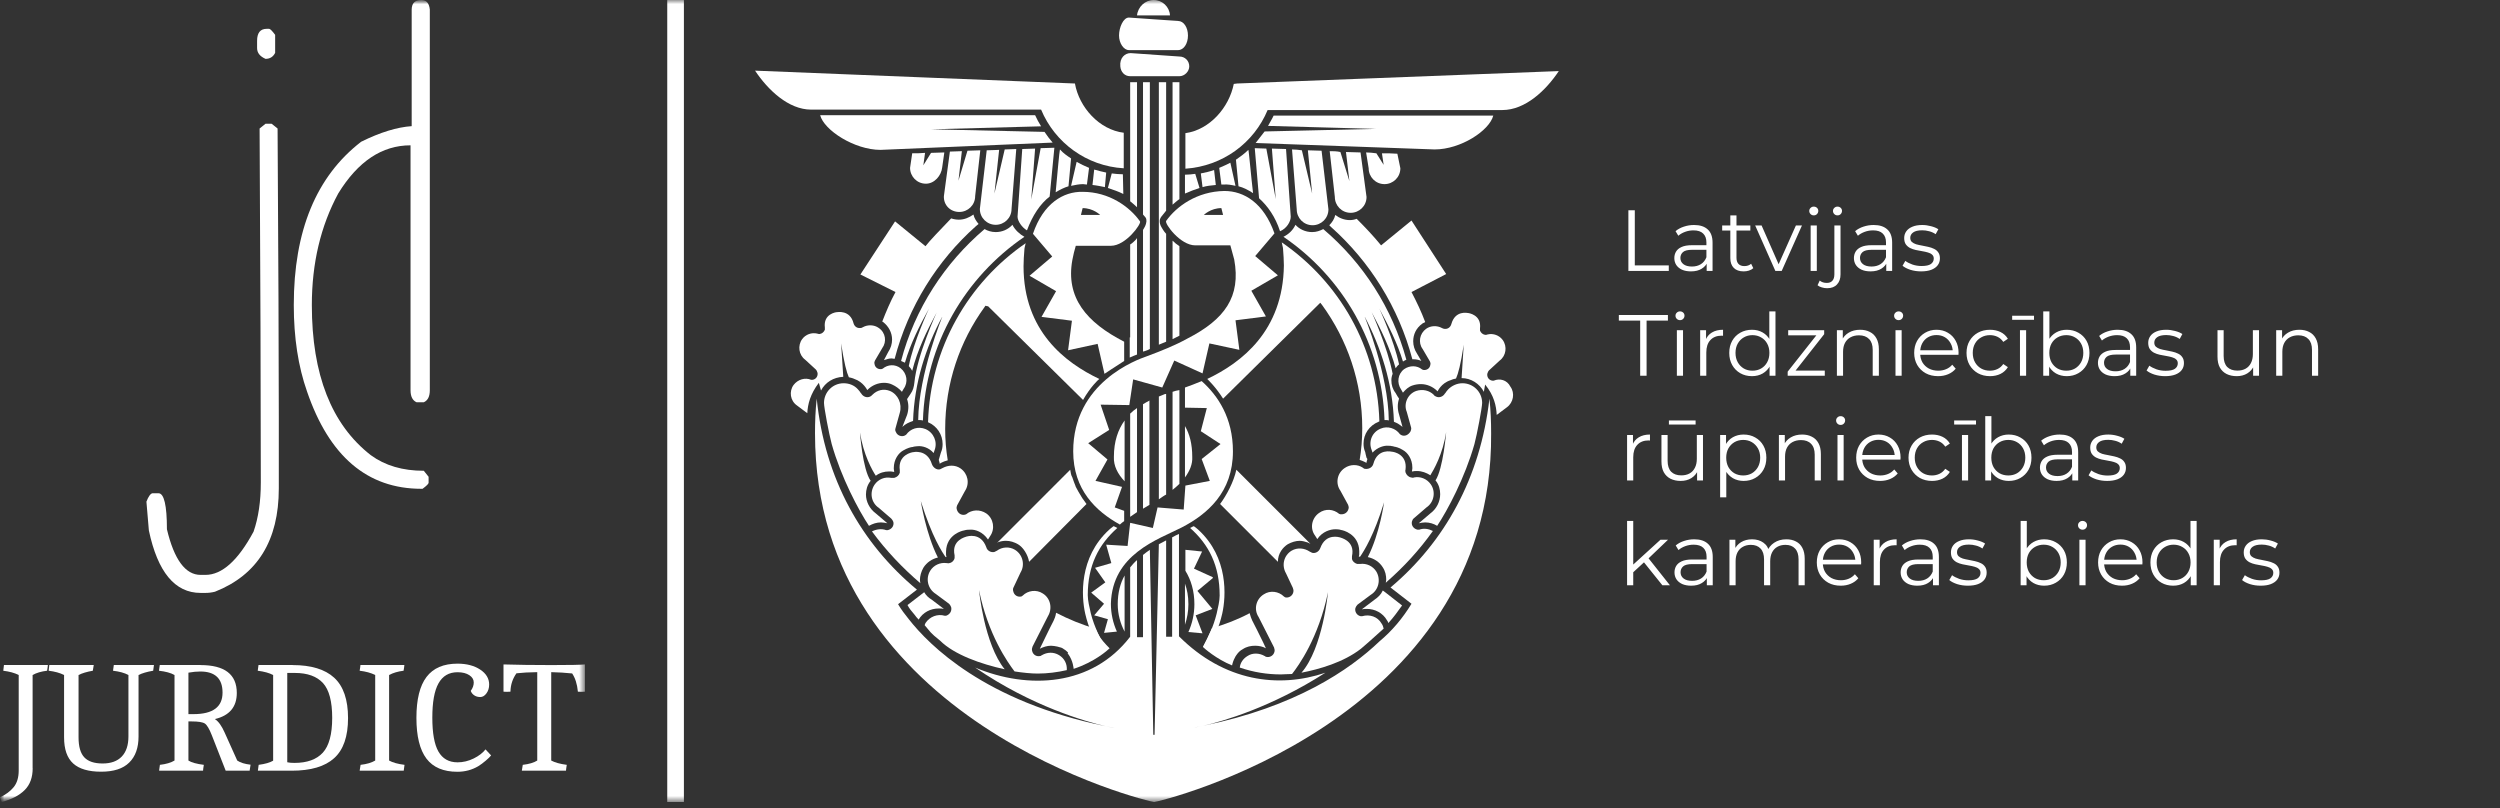 <?xml version="1.0" encoding="UTF-8"?>
<svg xmlns="http://www.w3.org/2000/svg" width="300" height="97" viewBox="0 0 300 97" fill="none">
  <rect x="0" y="0" width="300" height="97" fill="#333333" stroke="none"/>
  <g clip-path="url(#clip0_13_2)">
    <mask id="mask0_13_2" style="mask-type:luminance" maskUnits="userSpaceOnUse" x="0" y="0" width="300" height="97">
      <path d="M300 0H0V96.243H300V0Z" fill="white"></path>
    </mask>
    <g mask="url(#mask0_13_2)">
      <mask id="mask1_13_2" style="mask-type:luminance" maskUnits="userSpaceOnUse" x="0" y="0" width="71" height="97">
        <path d="M70.181 0H0V96.243H70.181V0Z" fill="white"></path>
      </mask>
      <g mask="url(#mask1_13_2)">
        <path d="M31.866 14.846H32.588L33.31 15.421C33.405 31.126 33.457 42.659 33.457 50.005V58.612C33.457 64.86 30.902 68.987 25.802 71.004C25.441 71.099 25.054 71.15 24.65 71.15H24.073C20.994 71.15 18.922 68.653 17.864 63.658L17.571 60.2C17.812 59.573 18.053 59.239 18.294 59.188H19.016C19.687 59.188 20.031 60.629 20.031 63.512C20.9 67.16 22.25 68.987 24.073 68.987H24.65C26.645 68.987 28.572 67.254 30.429 63.795C31.006 62.139 31.298 60.166 31.298 57.892C31.298 47.345 31.246 33.194 31.152 15.421L31.866 14.846ZM32.003 3.458H32.296C32.416 3.458 32.657 3.699 33.018 4.179V6.342C32.777 6.822 32.39 7.063 31.866 7.063C31.195 6.771 30.851 6.342 30.851 5.767V4.9C30.851 3.939 31.238 3.458 32.003 3.458Z" fill="white"></path>
        <path d="M50.563 0C51.165 0 51.501 0.386 51.578 1.15V46.83C51.578 47.576 51.337 48.057 50.855 48.271H49.987C49.505 48.057 49.264 47.576 49.264 46.83V17.438C45.85 17.438 42.96 19.36 40.595 23.205C38.479 27.118 37.421 31.589 37.421 36.609C37.421 44.942 39.778 50.949 44.5 54.622C46.211 55.875 48.327 56.493 50.855 56.493L51.432 57.214V57.934C51.432 58.055 51.191 58.295 50.709 58.655H50.563C44.087 58.655 39.511 54.768 36.845 46.984C35.787 43.981 35.254 40.522 35.254 36.609C35.254 27.701 37.946 21.171 43.339 17.009C45.626 15.876 47.647 15.258 49.402 15.138V1.15C49.411 0.386 49.789 0 50.563 0Z" fill="white"></path>
        <path d="M3.922 92.175C3.922 93.291 3.604 94.166 2.959 94.809C2.314 95.453 1.402 95.925 0.206 96.243L0 95.677C0.688 95.359 1.23 94.956 1.634 94.466C2.038 93.977 2.245 93.308 2.245 92.458V81.002C1.746 80.744 1.127 80.581 0.378 80.487L0.473 79.8H5.745C5.737 79.955 5.702 80.178 5.651 80.487C4.937 80.573 4.361 80.744 3.913 81.002V92.175H3.922Z" fill="white"></path>
        <path d="M16.625 88.373C16.625 89.73 16.255 90.776 15.507 91.506C14.767 92.244 13.641 92.604 12.136 92.604C10.63 92.604 9.512 92.278 8.781 91.618C8.05 90.956 7.689 89.909 7.689 88.485V81.002C7.19 80.744 6.579 80.581 5.84 80.487L5.917 79.8H11.25L11.138 80.487C10.415 80.615 9.839 80.787 9.426 81.002V88.485C9.426 89.601 9.659 90.399 10.123 90.888C10.587 91.377 11.318 91.618 12.316 91.618C13.314 91.618 14.079 91.343 14.613 90.785C15.146 90.227 15.412 89.42 15.412 88.373V81.002C14.939 80.744 14.329 80.581 13.563 80.487C13.572 80.332 13.606 80.109 13.658 79.8H18.474L18.38 80.487C17.631 80.615 17.047 80.787 16.625 81.002V88.373Z" fill="white"></path>
        <path d="M24.056 79.809C26.963 79.809 28.416 80.925 28.416 83.156C28.416 84.829 27.539 85.876 25.785 86.288C26.215 86.563 26.61 87.112 26.963 87.919L28.468 91.265C28.846 91.523 29.38 91.686 30.068 91.763L29.956 92.484H27.083L25.424 88.245C25.122 87.472 24.839 87 24.589 86.829C24.331 86.657 23.798 86.571 22.989 86.571H22.611V91.265C22.964 91.497 23.583 91.669 24.46 91.781C24.409 92.081 24.374 92.321 24.366 92.484H19.093L19.188 91.781C19.928 91.695 20.512 91.523 20.942 91.265V81.002C20.495 80.744 19.876 80.581 19.076 80.487L19.171 79.8H24.056V79.809ZM24.039 80.581C23.609 80.581 23.127 80.624 22.611 80.719V85.696H23.204C25.544 85.696 26.705 84.838 26.705 83.113C26.705 81.431 25.811 80.581 24.039 80.581Z" fill="white"></path>
        <path d="M35.116 79.809C37.335 79.809 39.004 80.315 40.105 81.328C41.206 82.34 41.765 83.954 41.765 86.168C41.765 88.382 41.206 89.987 40.096 90.982C38.986 91.986 37.284 92.484 35.004 92.484H30.945L31.04 91.781C31.814 91.677 32.39 91.514 32.777 91.283V81.002C32.33 80.761 31.719 80.59 30.928 80.487L31.022 79.8H35.116V79.809ZM35.383 80.753H34.471V91.471C34.686 91.523 34.97 91.549 35.331 91.549C36.854 91.549 37.989 91.137 38.737 90.322C39.485 89.506 39.864 88.107 39.864 86.142C39.864 84.169 39.494 82.778 38.763 81.972C38.023 81.165 36.897 80.753 35.383 80.753Z" fill="white"></path>
        <path d="M43.158 92.484L43.27 91.781C44.01 91.695 44.594 91.523 45.024 91.265V81.002C44.526 80.744 43.906 80.581 43.158 80.487C43.21 80.187 43.244 79.955 43.253 79.8H48.525C48.517 79.955 48.482 80.178 48.43 80.487C47.742 80.573 47.166 80.744 46.693 81.002V91.265C47.114 91.506 47.725 91.677 48.542 91.781L48.447 92.484H43.158Z" fill="white"></path>
        <path d="M54.889 92.613C53.212 92.613 51.974 92.089 51.174 91.034C50.374 89.978 49.97 88.348 49.97 86.142C49.97 83.928 50.374 82.298 51.182 81.234C51.991 80.169 53.229 79.638 54.906 79.638C55.999 79.638 56.902 79.878 57.624 80.35C58.338 80.822 58.699 81.422 58.699 82.143C58.699 82.564 58.587 82.915 58.372 83.207C58.157 83.499 57.908 83.645 57.633 83.645C57.357 83.645 57.108 83.576 56.91 83.439C56.704 83.302 56.566 83.122 56.489 82.907C56.73 82.581 56.85 82.238 56.85 81.894C56.85 81.542 56.669 81.251 56.317 81.019C55.964 80.787 55.491 80.667 54.906 80.667C53.874 80.667 53.118 81.114 52.619 82.006C52.12 82.898 51.879 84.271 51.879 86.117C51.879 87.97 52.12 89.326 52.61 90.184C53.1 91.042 53.866 91.48 54.906 91.48C55.569 91.48 56.214 91.326 56.842 91.017C57.469 90.707 57.942 90.339 58.261 89.927L58.932 90.648C58.82 90.802 58.605 91.008 58.295 91.274C57.985 91.54 57.684 91.763 57.392 91.944C56.635 92.39 55.801 92.613 54.889 92.613Z" fill="white"></path>
        <path d="M61.254 83.001L60.798 83.019C60.635 83.019 60.505 83.01 60.419 83.001V79.732C62.096 79.783 64.014 79.809 66.182 79.809C68.349 79.809 69.682 79.783 70.19 79.732V83.001C70.103 83.01 69.966 83.019 69.777 83.019C69.596 83.019 69.45 83.01 69.347 83.001C69.261 82.092 69.028 81.362 68.659 80.813C67.833 80.727 66.999 80.676 66.147 80.658V91.266C66.595 91.506 67.214 91.677 68.013 91.781C67.962 92.081 67.928 92.321 67.919 92.484H62.621L62.733 91.781C63.481 91.695 64.057 91.523 64.47 91.266V80.658C63.49 80.667 62.664 80.719 61.976 80.796C61.52 81.431 61.271 82.16 61.254 83.001Z" fill="white"></path>
      </g>
      <path d="M144.406 87.148C144.047 87.199 143.738 87.302 143.379 87.353C143.379 87.353 143.738 87.302 144.406 87.148Z" fill="white"></path>
      <path d="M132.69 87.148C133.358 87.302 133.718 87.353 133.718 87.353C133.358 87.251 132.999 87.199 132.69 87.148Z" fill="white"></path>
      <path d="M130.43 22.147L130.687 20.143C130.173 19.937 129.659 19.68 129.197 19.423L128.529 22.301C128.991 22.198 129.505 22.095 129.967 22.095C130.122 22.095 130.276 22.147 130.43 22.147Z" fill="white"></path>
      <path d="M123.955 28.056L126.267 30.779L123.544 33.092L126.73 34.941L124.983 38.024L128.631 38.487L128.169 42.032L131.714 41.262L132.537 44.859C132.537 44.859 133.924 43.934 134.9 43.317V41.005C130.379 38.692 127.861 35.712 128.683 31.19C128.785 30.625 128.94 30.009 129.094 29.495H133.307C135.106 29.495 137.007 26.823 136.801 26.566C135.568 24.819 133.102 23.02 129.916 23.02C127.604 22.969 125.188 24.408 123.955 28.056ZM129.916 24.973C131.2 24.973 132.022 25.795 132.022 25.795H129.71L129.916 24.973Z" fill="white"></path>
      <path d="M131.303 20.348L131.098 22.198C131.611 22.249 132.074 22.352 132.588 22.455L132.742 20.708C132.279 20.605 131.817 20.502 131.303 20.348Z" fill="white"></path>
      <path d="M124.213 13.822H98.418C98.88 15.621 102.528 17.985 105.663 17.985L126.319 17.111C125.959 16.7 125.651 16.289 125.343 15.826L111.726 15.518L124.932 15.158C124.675 14.747 124.418 14.285 124.213 13.822Z" fill="white"></path>
      <path d="M106.073 43.214C106.382 43.111 106.69 43.009 106.998 43.009C107.101 43.009 107.204 43.06 107.358 43.06C109.002 36.791 112.445 31.293 117.121 27.131C117.224 27.028 117.327 26.977 117.429 26.874C117.172 26.566 116.915 26.206 116.813 25.744C116.299 26.103 115.733 26.36 115.066 26.36C114.757 26.36 114.449 26.309 114.141 26.206C112.907 27.491 111.52 28.929 111.057 29.546L107.409 26.566L103.247 32.937L107.461 35.044C106.844 36.175 106.33 37.408 105.868 38.59L105.97 38.641C106.639 39.155 107.05 39.926 107.05 40.748C107.05 41.262 106.896 41.776 106.587 42.238L106.073 43.214Z" fill="white"></path>
      <path d="M126.679 23.072C127.192 22.763 127.706 22.506 128.22 22.352L128.529 19.012C128.066 18.704 127.603 18.396 127.192 17.933C127.141 17.985 126.833 21.427 126.679 23.072Z" fill="white"></path>
      <path d="M134.746 20.913C134.283 20.913 133.821 20.862 133.41 20.811L132.948 22.558C133.564 22.763 134.181 22.969 134.798 23.277L134.746 20.913Z" fill="white"></path>
      <path d="M123.749 23.945L124.212 17.83C123.749 17.83 123.236 17.882 122.67 17.882L122.105 26C122.105 26.514 122.619 27.285 123.236 27.645C123.904 25.846 124.828 24.459 125.959 23.585L126.524 17.728C126.062 17.728 125.496 17.779 124.88 17.779L123.749 23.945Z" fill="white"></path>
      <path d="M109.465 18.396L109.208 20.143C109.208 21.17 110.03 22.044 111.109 22.044C112.137 22.044 112.959 21.068 113.062 20.091L113.319 18.293C112.805 18.293 112.24 18.344 111.726 18.344L110.801 19.834L111.007 18.344C110.493 18.396 109.928 18.396 109.465 18.396Z" fill="white"></path>
      <path d="M136.442 9.866H135.62V15.929V24.151C135.928 24.407 136.185 24.613 136.442 24.87V9.866Z" fill="white"></path>
      <path d="M115.117 25.435C116.145 25.435 117.019 24.613 117.019 23.534L117.635 18.036C117.121 18.036 116.607 18.087 116.094 18.087L115.015 21.684L115.425 18.139C114.963 18.139 114.501 18.19 113.987 18.19L113.267 23.534C113.216 24.613 114.038 25.435 115.117 25.435Z" fill="white"></path>
      <path d="M108.283 51.23C108.643 50.87 109.106 50.665 109.568 50.511C109.722 45.938 111.058 41.724 113.114 37.922C113.114 37.922 110.236 44.859 110.185 50.408H110.287C110.441 50.408 110.596 50.408 110.75 50.459C111.058 41.262 115.837 33.246 122.928 28.416C122.363 28.107 121.798 27.593 121.489 26.977C120.975 27.542 120.256 27.85 119.485 27.85C118.971 27.85 118.509 27.696 118.149 27.491C113.37 31.55 109.774 37.048 108.129 43.317C108.283 43.368 108.438 43.471 108.592 43.523C109.26 41.21 110.339 39.103 111.469 37.048C111.469 37.048 109.619 41.005 109.054 43.934C109.208 44.088 109.362 44.293 109.465 44.499C110.082 42.032 111.212 39.72 112.394 37.511C112.394 37.511 110.03 42.649 109.722 45.938C109.671 46.4 109.568 46.862 109.26 47.273L108.849 47.89C108.951 48.199 109.003 48.507 109.003 48.815C109.003 49.123 108.951 49.483 108.849 49.791L108.283 51.23Z" fill="white"></path>
      <path d="M135.568 40.491V42.906C135.877 42.752 136.185 42.649 136.442 42.546V28.57L136.288 28.775C136.082 28.981 135.877 29.186 135.62 29.34V40.491H135.568Z" fill="white"></path>
      <path d="M128.426 56.368L119.639 65.155L119.793 65.052C120.102 64.95 120.41 64.898 120.718 64.898C121.232 64.898 121.695 65.052 122.157 65.309C122.774 65.669 123.339 66.543 123.493 67.416L130.378 60.48C130.276 60.376 129.967 59.863 129.865 59.76C129.762 59.606 129.659 59.4 129.556 59.246L129.402 58.989C129.299 58.783 129.197 58.63 129.094 58.424L129.042 58.27C128.94 58.013 128.837 57.756 128.734 57.447L128.683 57.294C128.529 57.036 128.477 56.728 128.426 56.368Z" fill="white"></path>
      <path d="M131.92 45.475C127.809 43.523 122.825 39.72 122.825 31.961C122.825 31.293 122.876 30.625 122.927 29.957C122.927 29.752 123.03 29.443 123.082 29.186C116.196 33.914 111.623 41.775 111.366 50.665C112.445 51.127 113.113 52.155 113.113 53.286C113.113 53.645 113.062 53.954 112.908 54.313L112.651 55.187L112.753 55.546V55.649C112.753 55.649 113.113 55.392 113.73 55.238C113.524 54.005 113.422 52.772 113.422 51.487C113.422 45.989 115.169 40.953 118.149 36.843L118.251 36.688L118.457 36.74H118.56L129.967 47.993C130.841 46.452 131.766 45.578 131.92 45.475Z" fill="white"></path>
      <path d="M168.146 52.206L167.992 52.104C167.478 51.384 166.502 51.076 165.68 51.436C164.652 51.847 164.189 52.977 164.6 54.005L164.703 54.313C165.32 53.645 166.142 53.44 166.605 53.491C166.759 53.491 166.913 53.491 167.067 53.543C167.17 53.543 167.17 53.543 167.273 53.594C167.375 53.594 167.889 53.697 168.352 54.005C168.917 54.313 169.482 55.084 169.482 56.112V56.215L169.431 56.574H169.482C169.687 56.523 169.842 56.523 170.047 56.523C170.613 56.523 171.178 56.728 171.64 57.036C172.051 56.369 173.131 54.519 173.542 51.847C173.542 51.847 173.182 56.266 172.257 57.653L172.308 57.705C172.668 58.167 172.822 58.732 172.822 59.297C172.822 60.171 172.411 61.044 171.64 61.61L170.253 62.791C170.51 62.74 170.767 62.689 171.024 62.689C171.537 62.689 172.051 62.843 172.462 63.1C173.695 61.25 175.802 57.294 176.933 53.286C177.241 52.155 177.858 48.867 177.858 48.352C177.858 47.017 176.779 45.989 175.494 45.989C174.826 45.989 174.21 46.297 173.799 46.709C173.644 46.862 173.542 47.017 173.439 47.171L173.387 47.222C173.182 47.582 172.719 47.788 172.308 47.582C172.205 47.531 172.103 47.479 172.051 47.376C171.537 46.862 170.715 46.657 169.945 46.914C168.917 47.273 168.403 48.455 168.814 49.431L169.328 51.281C169.379 51.436 169.328 51.59 169.276 51.744C169.02 52.206 168.557 52.412 168.146 52.206Z" fill="white"></path>
      <path d="M149.802 17.985C149.339 18.447 148.825 18.807 148.312 19.166L148.62 22.352C149.237 22.506 149.802 22.815 150.367 23.174C150.161 21.479 149.853 17.985 149.802 17.985Z" fill="white"></path>
      <path d="M150.675 17.162L172.154 17.933C175.288 17.933 178.731 15.672 179.193 13.874H152.833C152.628 14.336 152.371 14.696 152.165 15.107L165.114 15.467L151.754 15.775C151.395 16.238 151.035 16.7 150.675 17.162Z" fill="white"></path>
      <path d="M169.379 26.463L165.731 29.443C164.806 28.313 163.83 27.285 162.802 26.257C162.545 26.36 162.237 26.412 161.98 26.412C161.312 26.412 160.695 26.155 160.233 25.795C160.13 26.257 159.873 26.668 159.513 27.028L159.719 27.234C164.395 31.396 167.838 36.894 169.482 43.111H169.585C169.893 43.111 170.252 43.163 170.561 43.317L170.047 42.443C169.739 41.981 169.585 41.467 169.585 40.953C169.585 40.131 169.944 39.36 170.664 38.846C170.767 38.744 170.921 38.744 171.023 38.641C170.561 37.408 169.996 36.226 169.379 35.044L173.541 32.886L169.379 26.463Z" fill="white"></path>
      <path d="M148.26 22.301L147.643 19.526C147.232 19.732 146.821 19.937 146.307 20.143L146.564 22.147H146.821C147.283 22.095 147.798 22.198 148.26 22.301Z" fill="white"></path>
      <path d="M139.935 26.514C139.73 26.823 141.631 29.443 143.43 29.443C144.149 29.443 146.975 29.443 147.643 29.443C147.797 30.008 147.952 30.574 148.106 31.139C148.928 35.609 146.975 38.333 142.453 40.645C141.066 41.416 139.422 42.084 137.623 42.752C136.442 43.163 128.785 45.886 128.785 54.159C128.785 58.783 131.509 61.353 134.386 62.946C134.54 62.791 134.746 62.638 134.9 62.535V61.301L133.769 60.891L134.643 58.424L131.457 57.705L132.896 55.135L130.584 53.183L133.101 51.59L132.074 48.558L135.517 48.61L135.979 45.526L139.473 46.503L140.912 43.266L144.303 44.807L145.126 41.21L148.722 41.981L148.26 38.435L151.908 37.973L150.161 34.89L153.347 33.04L150.624 30.728L152.936 28.005C151.651 24.356 149.287 22.917 146.924 22.917C143.635 22.969 141.169 24.767 139.935 26.514ZM146.564 24.973L146.77 25.795H144.458C144.458 25.795 145.28 24.973 146.564 24.973Z" fill="white"></path>
      <path d="M168.403 43.368L168.454 43.317C168.556 43.266 168.659 43.214 168.762 43.163C167.066 36.945 163.572 31.55 158.793 27.491C158.382 27.696 157.971 27.85 157.458 27.85C156.635 27.85 155.916 27.491 155.454 26.977C155.145 27.645 154.632 28.107 154.015 28.416C161.106 33.246 165.833 41.262 166.142 50.408H166.296C166.398 50.408 166.553 50.408 166.655 50.459C166.604 44.859 163.727 37.922 163.727 37.922C165.73 41.724 167.118 45.989 167.272 50.614C167.683 50.768 167.992 50.973 168.3 51.23L167.889 49.74C167.786 49.431 167.734 49.072 167.734 48.764C167.734 48.455 167.786 48.147 167.889 47.839L167.683 47.531L167.477 47.171C167.118 46.709 166.964 46.194 166.964 45.629C166.964 45.372 167.015 45.115 167.118 44.859C166.501 41.621 164.6 37.459 164.6 37.459C165.73 39.566 166.81 41.775 167.477 44.191C167.58 44.036 167.734 43.831 167.889 43.728C167.272 40.799 165.525 37.048 165.525 37.048C166.604 39.052 167.683 41.159 168.351 43.368H168.403Z" fill="white"></path>
      <path d="M145.691 20.4C145.126 20.605 144.612 20.708 144.098 20.811L144.304 22.455C144.818 22.301 145.332 22.249 145.897 22.198L145.691 20.4Z" fill="white"></path>
      <path d="M124.521 80.828C125.703 80.828 126.885 80.673 128.015 80.416C128.066 79.697 127.758 79.029 127.09 78.618C126.422 78.207 125.651 78.258 125.035 78.618C124.983 78.618 124.932 78.721 124.829 78.721C124.367 78.823 123.956 78.567 123.853 78.104C123.801 77.899 123.853 77.744 123.904 77.59L125.754 73.942C126.319 73.017 126.062 71.784 125.138 71.219C124.367 70.705 123.339 70.859 122.722 71.475L122.568 71.578C122.106 71.681 121.695 71.424 121.592 70.962C121.541 70.807 121.541 70.602 121.643 70.448L122.465 68.701C123.031 67.776 122.722 66.543 121.798 65.978C121.13 65.567 120.256 65.618 119.639 66.08C119.536 66.131 119.434 66.183 119.331 66.235C118.92 66.337 118.457 66.08 118.355 65.669C117.686 63.819 116.043 64.385 115.991 64.385C115.888 64.436 114.141 64.796 114.552 66.645C114.552 66.748 114.552 66.851 114.552 66.954C114.501 67.262 114.244 67.519 113.936 67.57C113.833 67.622 113.679 67.57 113.576 67.57C112.805 67.468 112.035 67.827 111.623 68.495C111.058 69.42 111.315 70.653 112.291 71.27L113.884 72.452C113.987 72.555 114.09 72.709 114.141 72.863C114.244 73.325 113.987 73.736 113.525 73.891H113.37C112.497 73.633 111.572 73.993 111.058 74.764L110.956 75.021C111.675 75.843 111.572 75.894 112.805 76.871C114.501 78.567 117.738 79.697 120.564 80.314C118.098 77.282 117.481 70.807 117.481 70.807C118.56 76.151 120.924 79.491 121.746 80.57C122.722 80.725 123.75 80.828 124.521 80.828Z" fill="white"></path>
      <path d="M134.952 75.792V69.061C134.438 69.985 134.129 71.116 134.129 72.503C134.129 73.685 134.438 74.815 134.952 75.792Z" fill="white"></path>
      <path d="M106.793 46.914C106.022 46.605 105.251 46.811 104.686 47.376C104.583 47.479 104.532 47.531 104.429 47.582C104.018 47.788 103.556 47.582 103.35 47.222L103.299 47.171C103.196 47.017 103.093 46.862 102.939 46.709C102.528 46.246 101.912 45.989 101.243 45.989C99.908 45.989 98.88 47.068 98.88 48.352C98.88 48.918 99.496 52.155 99.805 53.286C100.935 57.294 103.042 61.25 104.275 63.1C104.738 62.843 105.2 62.689 105.714 62.689C105.971 62.689 106.228 62.74 106.485 62.791L105.098 61.61C104.327 61.044 103.916 60.171 103.916 59.349C103.916 58.783 104.07 58.218 104.429 57.756L104.481 57.705C103.504 56.317 103.196 51.898 103.196 51.898C103.607 54.57 104.686 56.472 105.098 57.088C105.56 56.728 106.125 56.574 106.69 56.574C106.845 56.574 107.05 56.574 107.256 56.626H107.307L107.256 56.266V56.163C107.256 55.135 107.821 54.365 108.386 54.056C108.9 53.748 109.362 53.645 109.465 53.645C109.516 53.645 109.516 53.645 109.671 53.594C109.774 53.594 109.927 53.543 110.133 53.543C110.647 53.491 111.469 53.697 112.034 54.365L112.137 54.056C112.548 53.029 112.034 51.898 111.058 51.487C110.185 51.127 109.259 51.436 108.746 52.155L108.591 52.258C108.18 52.463 107.667 52.258 107.512 51.847C107.41 51.693 107.41 51.538 107.461 51.384L107.975 49.534C108.283 48.455 107.769 47.325 106.793 46.914Z" fill="white"></path>
      <path d="M143.687 70.91L145.537 69.369V69.266L143.276 68.238L144.252 66.183L142.248 65.978V68.495C142.916 69.574 143.327 70.91 143.327 72.503C143.327 73.685 143.07 74.815 142.608 75.843C143.173 75.894 143.738 75.946 144.303 75.998L143.481 73.839L145.485 73.068L143.687 70.91Z" fill="white"></path>
      <path d="M163.316 77.847C163.932 77.333 164.497 76.82 165.011 76.357C165.371 76.049 165.679 75.74 166.039 75.432C165.988 75.227 165.936 75.021 165.782 74.815C165.319 73.993 164.343 73.685 163.47 73.942H163.264C162.802 73.839 162.545 73.377 162.648 72.966C162.699 72.812 162.802 72.657 162.905 72.555L164.497 71.373C165.422 70.807 165.731 69.574 165.166 68.598C164.755 67.93 163.984 67.57 163.213 67.673C163.11 67.673 162.956 67.673 162.853 67.673C162.545 67.57 162.288 67.365 162.237 67.056C162.237 66.954 162.237 66.851 162.237 66.748C162.648 64.898 160.901 64.539 160.798 64.487C160.747 64.487 159.102 63.922 158.434 65.772C158.28 66.183 157.869 66.44 157.458 66.337C157.355 66.286 157.252 66.234 157.15 66.183C156.533 65.772 155.711 65.669 154.992 66.08C154.066 66.645 153.758 67.827 154.323 68.804L155.145 70.551C155.197 70.705 155.248 70.859 155.197 71.064C155.094 71.527 154.632 71.784 154.221 71.681L154.066 71.578C153.45 70.962 152.422 70.807 151.651 71.322C150.727 71.886 150.418 73.12 151.035 74.045L152.885 77.693C152.936 77.847 152.987 78.053 152.936 78.207C152.833 78.669 152.371 78.926 151.96 78.824C151.857 78.824 151.806 78.721 151.754 78.721C151.138 78.361 150.316 78.309 149.699 78.721C149.185 79.029 148.825 79.543 148.774 80.108C150.418 80.673 152.063 80.93 153.707 80.93C154.066 80.93 154.529 80.879 155.043 80.879C155.814 79.903 158.229 76.562 159.359 71.064C159.359 71.064 158.742 77.796 156.173 80.725C158.28 80.314 161.209 79.491 163.316 77.847Z" fill="white"></path>
      <path d="M119.485 26.977C120.512 26.977 121.386 26.155 121.386 25.076L121.951 17.882C121.489 17.882 121.027 17.933 120.564 17.933L119.331 23.226L119.896 17.985C119.433 17.985 118.971 18.036 118.406 18.036L117.583 25.076C117.583 26.155 118.457 26.977 119.485 26.977Z" fill="white"></path>
      <path d="M141.786 63.305C144.869 61.712 147.952 59.092 147.952 54.159C147.952 50.151 146.154 47.479 144.201 45.732C143.481 46.041 142.762 46.297 142.197 46.503V48.918L144.818 48.969L144.098 51.744L146.462 53.286L144.201 55.084L145.177 57.705L142.248 58.27L142.043 61.147L138.908 60.891L138.343 63.357L135.62 62.74L135.311 65.515L132.742 65.361L133.359 67.57L131.406 68.136L132.639 69.883L130.944 71.116L132.485 72.452L131.303 73.839L132.948 74.302L132.485 75.946C132.999 75.894 133.513 75.843 134.027 75.792C133.565 74.764 133.307 73.633 133.307 72.452C133.462 66.491 138.96 64.744 141.786 63.305Z" fill="white"></path>
      <path d="M144.869 45.475C144.971 45.578 145.897 46.452 146.77 47.839L158.434 36.329L158.64 36.586C161.671 40.748 163.47 45.835 163.47 51.384C163.47 52.669 163.367 53.954 163.161 55.187C163.624 55.341 163.984 55.546 163.984 55.546V55.444L164.086 55.084L163.984 54.93L163.881 54.519L163.829 54.262C163.675 53.902 163.624 53.594 163.624 53.234C163.624 52.104 164.292 51.076 165.423 50.613L165.525 50.562C165.268 41.621 160.695 33.811 153.81 29.084C153.861 29.392 153.964 29.7 153.964 29.854C154.015 30.574 154.066 31.242 154.066 31.858C153.964 39.72 148.979 43.523 144.869 45.475Z" fill="white"></path>
      <path d="M139.936 25.281V9.866H139.062V41.364C139.37 41.262 139.627 41.107 139.936 41.005V28.056C139.782 27.902 139.679 27.747 139.576 27.593C139.37 27.234 139.165 27.028 139.165 26.514C139.165 26.36 139.216 26.206 139.319 26.052C139.525 25.795 139.73 25.538 139.936 25.281Z" fill="white"></path>
      <path d="M141.529 40.285V29.546C141.221 29.34 140.964 29.135 140.707 28.878V40.696C140.964 40.542 141.272 40.44 141.529 40.285Z" fill="white"></path>
      <path d="M141.529 9.866H140.707V24.562C140.964 24.356 141.221 24.099 141.529 23.894V9.866Z" fill="white"></path>
      <path d="M159.564 18.139L160.181 23.637C160.181 24.665 161.003 25.538 162.082 25.538C163.11 25.538 163.984 24.716 163.984 23.637L163.264 18.293C162.648 18.293 162.082 18.241 161.517 18.241L161.928 21.736L160.849 18.241C160.387 18.139 159.976 18.139 159.564 18.139Z" fill="white"></path>
      <path d="M163.932 18.293L164.24 20.194C164.24 21.222 165.063 22.095 166.142 22.095C167.169 22.095 168.043 21.273 168.043 20.194L167.683 18.447C167.067 18.396 166.45 18.396 165.834 18.396L166.039 19.783L165.166 18.396C164.755 18.344 164.343 18.293 163.932 18.293Z" fill="white"></path>
      <path d="M142.711 7.965C142.711 7.297 142.197 6.783 141.529 6.783L135.671 6.372C135.003 6.372 134.335 6.937 134.438 7.965C134.489 8.633 134.952 9.146 135.62 9.146H141.529C142.145 9.146 142.711 8.581 142.711 7.965Z" fill="white"></path>
      <path d="M137.161 42.187L137.367 42.135C137.572 42.084 137.778 41.981 137.983 41.878V9.866H137.161V25.744C137.264 25.846 137.367 26 137.469 26.103C137.572 26.257 137.572 26.412 137.572 26.566C137.521 27.028 137.367 27.234 137.161 27.593V42.187Z" fill="white"></path>
      <path d="M151.086 23.791C152.114 24.716 153.039 26 153.604 27.747C154.375 27.439 154.889 26.617 154.889 26L154.324 17.882C153.707 17.882 153.142 17.83 152.628 17.83L153.09 23.894L151.96 17.83C151.446 17.83 150.984 17.779 150.572 17.779L151.086 23.791Z" fill="white"></path>
      <path d="M142.196 20.965V23.226C142.762 22.969 143.327 22.763 143.943 22.558L143.43 20.862C143.019 20.913 142.659 20.965 142.196 20.965Z" fill="white"></path>
      <path d="M166.861 70.499L169.379 72.452C168.351 74.148 167.067 75.689 165.525 76.974C161.98 80.365 155.454 84.835 144.355 87.096C143.687 87.251 143.327 87.302 143.327 87.302C143.687 87.251 144.046 87.148 144.355 87.096C146.667 86.582 152.576 84.887 159.051 80.725C153.45 82.626 146.924 81.804 141.477 76.357V76.306V68.598V64.076C141.221 64.179 140.912 64.333 140.655 64.487V76.409H139.936V64.847C139.627 65.001 139.371 65.156 139.062 65.309L138.548 88.175H138.394L137.983 65.978C137.675 66.183 137.418 66.388 137.161 66.594V76.46H136.442V67.211C136.133 67.468 135.877 67.776 135.619 68.084V76.409C131.046 82.369 123.39 82.78 117.019 80.108C123.853 84.784 130.275 86.582 132.691 87.148C133.05 87.199 133.359 87.302 133.718 87.353C133.718 87.353 133.359 87.302 132.691 87.148C118.149 84.167 111.469 77.385 109.054 74.302C108.591 73.736 108.129 73.12 107.769 72.503L110.03 70.756C103.402 65.258 98.983 57.499 98.006 47.839C97.852 49.226 97.801 50.614 97.801 52.001C97.801 86.685 137.983 96.243 138.497 96.243C138.959 96.243 179.194 86.737 178.936 52.001C178.936 50.614 178.885 49.226 178.731 47.839C177.652 57.345 173.336 65.052 166.861 70.499Z" fill="white"></path>
      <path d="M179.245 45.681H179.09C178.679 45.629 178.423 45.27 178.474 44.859C178.525 44.704 178.577 44.55 178.679 44.447L179.964 43.266C180.735 42.7 180.889 41.57 180.324 40.799C179.913 40.234 179.193 39.977 178.525 40.131C178.423 40.182 178.32 40.182 178.217 40.182C177.909 40.131 177.703 39.926 177.6 39.669V39.412C177.806 37.767 176.213 37.562 176.161 37.562C176.11 37.562 174.62 37.202 174.158 38.898C174.055 39.258 173.747 39.514 173.335 39.463C173.233 39.463 173.13 39.412 173.027 39.36C172.462 39.052 171.691 39.052 171.126 39.463C170.355 40.028 170.15 41.107 170.715 41.878L171.589 43.368C171.64 43.471 171.691 43.625 171.64 43.779C171.589 44.191 171.229 44.447 170.818 44.396L170.663 44.344C170.047 43.831 169.173 43.831 168.505 44.293C167.735 44.859 167.581 45.938 168.146 46.76L168.351 47.12C168.66 46.76 169.019 46.4 169.533 46.246C169.842 46.143 170.201 46.092 170.51 46.092C171.229 46.092 171.948 46.4 172.462 46.914L172.513 46.965C172.513 46.965 172.924 45.989 174.055 45.629C174.26 45.526 174.466 45.475 174.723 45.423C174.98 44.859 175.288 43.728 175.648 41.364L175.391 45.372C176.521 45.372 177.549 46.04 178.063 47.017L178.217 46.143C179.296 47.479 179.553 48.712 179.605 49.791L180.837 48.867C181.608 48.301 181.814 47.171 181.249 46.4C180.837 45.578 179.964 45.372 179.245 45.681Z" fill="white"></path>
      <path d="M138.446 0C137.418 0 136.545 0.822 136.442 1.85H140.398C140.347 0.822 139.474 0 138.446 0Z" fill="white"></path>
      <path d="M148.466 10.02L148.054 10.071C147.489 12.898 145.177 15.569 142.248 15.98V20.245C146.719 19.937 150.469 17.162 152.114 13.206H180.272C183.047 13.206 185.514 10.842 187.055 8.53L148.466 10.02Z" fill="white"></path>
      <path d="M135.465 6.012H141.374C142.043 6.012 142.556 5.241 142.556 4.265C142.556 3.289 142.043 2.518 141.374 2.518L135.465 2.107C134.797 2.107 134.284 3.289 134.284 4.265C134.284 5.19 134.849 6.012 135.465 6.012Z" fill="white"></path>
      <path d="M124.932 13.154C126.576 17.111 130.378 19.937 134.849 20.194V15.929C131.92 15.569 129.505 12.898 128.991 10.02L90.607 8.478C92.149 10.791 94.615 13.154 97.338 13.154H124.932Z" fill="white"></path>
      <path d="M98.52 46.862C99.034 45.886 100.011 45.27 101.192 45.218L100.935 41.21C101.295 43.574 101.603 44.704 101.86 45.27C102.066 45.321 102.323 45.372 102.528 45.475C103.608 45.835 104.07 46.811 104.07 46.811L104.121 46.76C104.635 46.246 105.354 45.938 106.074 45.938C106.382 45.938 106.742 45.989 107.05 46.143C107.513 46.349 107.924 46.657 108.232 47.017L108.437 46.657C109.003 45.886 108.848 44.807 108.078 44.191C107.41 43.676 106.536 43.728 105.92 44.242L105.766 44.293C105.354 44.344 104.995 44.088 104.943 43.676C104.892 43.523 104.943 43.368 104.995 43.266L105.868 41.776C106.433 41.005 106.279 39.926 105.457 39.36C104.892 38.949 104.121 38.949 103.556 39.258C103.453 39.309 103.402 39.36 103.248 39.36C102.837 39.412 102.528 39.155 102.425 38.795C102.014 37.151 100.473 37.459 100.422 37.459C100.319 37.459 98.777 37.665 98.983 39.309V39.566C98.88 39.823 98.674 40.028 98.366 40.08C98.263 40.08 98.161 40.08 98.058 40.028C97.39 39.874 96.67 40.131 96.259 40.696C95.694 41.467 95.848 42.598 96.619 43.163L97.904 44.344C98.006 44.447 98.058 44.602 98.109 44.755C98.161 45.167 97.904 45.526 97.493 45.578H97.338C96.619 45.27 95.746 45.526 95.232 46.194C94.666 46.965 94.821 48.096 95.643 48.661L96.876 49.586C96.927 48.507 97.236 47.273 98.263 45.938L98.52 46.862Z" fill="white"></path>
      <path d="M166.604 74.764C167.221 74.096 167.735 73.377 168.249 72.657L166.347 71.167L165.936 70.859C165.731 71.322 165.371 71.681 164.908 71.989L163.418 73.12C163.624 73.069 163.829 73.068 164.035 73.068C164.96 73.068 165.936 73.531 166.45 74.456C166.502 74.507 166.553 74.61 166.604 74.764Z" fill="white"></path>
      <path d="M137.983 48.044C137.675 48.199 137.418 48.352 137.161 48.507V61.044C137.418 60.89 137.675 60.736 137.932 60.582V48.044H137.983Z" fill="white"></path>
      <path d="M136.442 48.969C136.133 49.175 135.877 49.38 135.62 49.637V62.021C135.877 61.815 136.185 61.661 136.442 61.456V48.969Z" fill="white"></path>
      <path d="M140.707 47.017V58.783C141.015 58.527 141.272 58.321 141.529 58.064V50.202V46.811C141.221 46.862 140.964 46.914 140.707 47.017Z" fill="white"></path>
      <path d="M139.576 47.376C139.422 47.428 139.216 47.531 139.062 47.582V59.914C139.37 59.709 139.627 59.503 139.936 59.349V47.273C139.782 47.273 139.679 47.325 139.576 47.376Z" fill="white"></path>
      <path d="M134.952 57.756V50.459C134.181 51.538 133.667 52.926 133.667 54.827C133.616 55.906 134.13 56.883 134.952 57.756Z" fill="white"></path>
      <path d="M109.722 73.736C109.876 73.942 110.03 74.148 110.236 74.353C110.749 73.48 111.674 73.017 112.651 73.017C112.856 73.017 113.062 73.017 113.267 73.069L111.777 71.938C111.417 71.733 111.109 71.424 110.904 71.064L108.9 72.606C109.105 73.017 109.414 73.377 109.722 73.736Z" fill="white"></path>
      <path d="M128.117 78.412L128.169 78.464C128.785 79.286 128.837 80.262 128.837 80.262C131.354 79.44 132.948 78.001 133.153 77.796C132.639 77.282 132.074 76.665 131.817 76.151C131.663 75.895 131.56 75.689 131.457 75.432C129.813 74.97 128.22 74.302 126.73 73.531C126.679 73.942 126.524 74.302 126.422 74.507C126.113 75.072 124.777 77.847 124.777 77.847C125.188 77.641 125.651 77.488 126.113 77.488C126.37 77.488 126.627 77.539 126.884 77.59C126.987 77.641 127.141 77.641 127.244 77.693H127.295C127.398 77.744 127.552 77.796 127.655 77.898C127.861 78.001 128.014 78.156 128.169 78.309L128.117 78.412Z" fill="white"></path>
      <path d="M110.441 69.985C110.441 69.883 110.39 69.728 110.39 69.626C110.39 69.112 110.544 68.598 110.801 68.136C111.212 67.468 111.88 67.056 112.548 66.902C111.109 64.076 110.493 60.12 110.493 60.12C111.828 64.436 113.113 66.337 113.473 66.851H113.524H113.576L113.524 66.594C113.524 66.44 113.524 66.337 113.524 66.183C113.576 64.076 115.58 63.665 115.631 63.665C115.785 63.614 115.991 63.562 116.402 63.562C117.019 63.511 117.943 63.819 118.56 64.744L118.817 64.333C119.433 63.459 119.228 62.226 118.354 61.61C117.584 61.096 116.607 61.147 115.94 61.712L115.785 61.764C115.323 61.867 114.912 61.559 114.809 61.096C114.757 60.942 114.809 60.736 114.86 60.633L115.785 58.938C116.402 58.013 116.145 56.831 115.272 56.215C114.603 55.752 113.781 55.803 113.113 56.163C113.011 56.215 112.908 56.266 112.805 56.317C112.394 56.42 111.983 56.112 111.828 55.701C111.264 53.851 109.568 54.262 109.568 54.262C109.465 54.262 107.718 54.57 107.975 56.42C107.975 56.523 107.975 56.625 107.975 56.728C107.872 57.036 107.667 57.242 107.307 57.345C107.204 57.345 107.05 57.345 106.947 57.345C106.176 57.191 105.406 57.499 104.943 58.167C104.327 59.092 104.532 60.325 105.457 60.942L106.947 62.226C107.05 62.329 107.153 62.483 107.204 62.638C107.307 63.1 106.999 63.511 106.536 63.614H106.33C105.765 63.408 105.149 63.511 104.635 63.768C106.33 66.08 108.283 68.136 110.441 69.985Z" fill="white"></path>
      <path d="M147.849 79.851C147.9 79.594 148.003 79.235 148.209 78.875L148.26 78.772L148.363 78.618C148.568 78.31 148.826 78.053 149.134 77.899C149.596 77.59 150.11 77.488 150.624 77.488C151.086 77.488 151.549 77.59 151.908 77.796L151.6 77.128C151.189 76.254 150.47 74.867 150.264 74.456C150.161 74.251 150.058 73.942 149.956 73.582C148.517 74.353 147.027 74.918 145.434 75.381C145.074 76.203 144.715 76.973 144.355 77.641C144.509 77.796 145.948 79.08 147.849 79.851Z" fill="white"></path>
      <path d="M155.043 17.933L155.608 25.127C155.608 26.155 156.431 27.028 157.51 27.028C158.537 27.028 159.411 26.206 159.411 25.127L158.589 18.087C158.023 18.087 157.458 18.036 156.944 18.036L157.458 23.226L156.225 18.036C155.865 17.985 155.454 17.933 155.043 17.933Z" fill="white"></path>
      <path d="M171.948 63.717C171.434 63.459 170.869 63.357 170.304 63.562H170.098C169.636 63.459 169.327 63.048 169.43 62.586C169.482 62.432 169.533 62.278 169.687 62.175L171.177 60.89C172.102 60.273 172.308 58.989 171.691 58.115C171.229 57.447 170.406 57.139 169.687 57.294C169.584 57.345 169.482 57.345 169.327 57.294C169.019 57.242 168.762 56.985 168.66 56.677C168.66 56.574 168.608 56.471 168.66 56.368C168.916 54.467 167.169 54.21 167.066 54.21C167.015 54.21 165.319 53.748 164.806 55.649C164.703 56.06 164.292 56.317 163.829 56.266C163.726 56.266 163.624 56.214 163.521 56.112C162.905 55.701 162.031 55.701 161.363 56.163C160.438 56.78 160.232 58.013 160.849 58.886L161.774 60.582C161.825 60.736 161.877 60.89 161.825 61.044C161.722 61.507 161.311 61.764 160.849 61.712L160.695 61.661C160.027 61.096 159.05 60.993 158.28 61.559C157.406 62.175 157.149 63.408 157.817 64.282L158.074 64.693C158.691 63.768 159.667 63.511 160.232 63.511C160.643 63.511 160.849 63.562 161.003 63.614C161.055 63.614 163.058 64.025 163.11 66.131C163.11 66.234 163.11 66.388 163.11 66.543L163.058 66.799H163.11H163.213C163.675 66.131 164.908 64.179 166.09 60.273C166.09 60.273 165.576 64.025 164.137 66.851C164.857 67.005 165.525 67.416 165.936 68.084C166.244 68.546 166.347 69.06 166.347 69.574C166.347 69.677 166.296 69.78 166.296 69.934L166.398 69.831C168.454 68.033 170.304 66.029 171.948 63.717Z" fill="white"></path>
      <path d="M153.347 67.416C153.347 66.388 153.963 65.669 154.529 65.309C154.991 65.052 155.505 64.898 155.968 64.898C156.276 64.898 156.636 65.001 156.944 65.104L157.252 65.258L148.363 56.368C148.055 57.807 147.181 59.452 146.41 60.48L153.347 67.416Z" fill="white"></path>
      <path d="M142.196 70.037V74.97C142.453 74.199 142.608 73.377 142.608 72.503C142.608 71.527 142.453 70.756 142.196 70.037Z" fill="white"></path>
      <path d="M142.196 51.127V57.294C142.762 56.523 143.121 55.701 143.07 54.827C143.07 53.285 142.762 52.104 142.196 51.127Z" fill="white"></path>
      <path d="M134.078 63.357C133.924 63.254 133.564 63.1 133.616 63.151C133.513 63.203 133.102 63.562 133.102 63.562C129.453 66.902 129.762 71.578 130.224 73.633C131.046 77.179 132.485 77.95 132.742 77.95C132.126 76.82 131.303 75.227 130.892 73.582C130.738 72.914 130.532 72.041 130.532 71.424C130.532 67.879 131.817 65.361 134.078 63.357Z" fill="white"></path>
      <path d="M142.813 63.357C142.968 63.254 143.327 63.1 143.276 63.151C143.379 63.203 143.79 63.562 143.79 63.562C147.438 66.902 147.13 71.578 146.668 73.633C145.845 77.179 144.612 77.59 144.355 77.641C144.972 76.511 145.588 75.278 145.999 73.633C146.153 72.966 146.359 72.092 146.359 71.475C146.359 67.879 145.074 65.361 142.813 63.357Z" fill="white"></path>
      <path d="M81.069 0V96.243" stroke="white" stroke-width="2"></path>
      <path d="M195.406 32.514V25.231H196.176V31.849H200.254V32.514H195.406ZM204.8 32.514V31.308L204.769 31.11V29.091C204.769 28.627 204.637 28.269 204.373 28.02C204.117 27.77 203.732 27.645 203.218 27.645C202.865 27.645 202.528 27.704 202.209 27.822C201.89 27.94 201.619 28.096 201.398 28.29L201.065 27.739C201.342 27.503 201.675 27.323 202.063 27.198C202.452 27.066 202.861 27 203.291 27C203.999 27 204.543 27.177 204.925 27.531C205.313 27.877 205.507 28.408 205.507 29.122V32.514H204.8ZM202.917 32.566C202.507 32.566 202.15 32.501 201.845 32.369C201.547 32.23 201.318 32.043 201.158 31.807C200.999 31.564 200.919 31.287 200.919 30.974C200.919 30.69 200.985 30.433 201.117 30.205C201.255 29.969 201.477 29.782 201.782 29.643C202.095 29.497 202.511 29.424 203.031 29.424H204.914V29.976H203.052C202.525 29.976 202.157 30.069 201.949 30.257C201.748 30.444 201.647 30.676 201.647 30.954C201.647 31.266 201.769 31.516 202.011 31.703C202.254 31.89 202.594 31.984 203.031 31.984C203.447 31.984 203.804 31.89 204.103 31.703C204.408 31.509 204.63 31.231 204.769 30.87L204.935 31.38C204.796 31.741 204.554 32.029 204.207 32.244C203.867 32.459 203.437 32.566 202.917 32.566ZM209.241 32.566C208.728 32.566 208.332 32.428 208.055 32.15C207.777 31.873 207.639 31.481 207.639 30.974V25.845H208.377V30.933C208.377 31.252 208.457 31.498 208.617 31.672C208.783 31.845 209.019 31.932 209.324 31.932C209.65 31.932 209.921 31.838 210.136 31.651L210.396 32.181C210.25 32.313 210.073 32.41 209.865 32.473C209.664 32.535 209.456 32.566 209.241 32.566ZM206.661 27.666V27.052H210.042V27.666H206.661ZM213.044 32.514L210.619 27.052H211.389L213.616 32.119H213.252L215.51 27.052H216.238L213.803 32.514H213.044ZM217.278 32.514V27.052H218.017V32.514H217.278ZM217.653 25.845C217.5 25.845 217.372 25.793 217.268 25.689C217.164 25.585 217.112 25.46 217.112 25.314C217.112 25.169 217.164 25.047 217.268 24.95C217.372 24.846 217.5 24.794 217.653 24.794C217.806 24.794 217.934 24.843 218.038 24.94C218.142 25.037 218.194 25.158 218.194 25.304C218.194 25.457 218.142 25.585 218.038 25.689C217.941 25.793 217.813 25.845 217.653 25.845ZM219.261 34.585C219.039 34.585 218.827 34.554 218.626 34.491C218.418 34.436 218.245 34.349 218.106 34.231L218.366 33.669C218.588 33.857 218.872 33.95 219.219 33.95C219.511 33.95 219.733 33.864 219.885 33.69C220.045 33.517 220.125 33.26 220.125 32.92V27.052H220.863V32.92C220.863 33.427 220.725 33.829 220.447 34.127C220.177 34.432 219.781 34.585 219.261 34.585ZM220.499 25.845C220.346 25.845 220.218 25.793 220.114 25.689C220.01 25.585 219.958 25.46 219.958 25.314C219.958 25.169 220.01 25.047 220.114 24.95C220.218 24.846 220.346 24.794 220.499 24.794C220.652 24.794 220.78 24.843 220.884 24.94C220.988 25.037 221.04 25.158 221.04 25.304C221.04 25.457 220.988 25.585 220.884 25.689C220.787 25.793 220.659 25.845 220.499 25.845ZM226.351 32.514V31.308L226.32 31.11V29.091C226.32 28.627 226.188 28.269 225.924 28.02C225.668 27.77 225.283 27.645 224.769 27.645C224.416 27.645 224.079 27.704 223.76 27.822C223.441 27.94 223.17 28.096 222.949 28.29L222.616 27.739C222.893 27.503 223.226 27.323 223.614 27.198C224.003 27.066 224.412 27 224.842 27C225.55 27 226.094 27.177 226.476 27.531C226.864 27.877 227.058 28.408 227.058 29.122V32.514H226.351ZM224.468 32.566C224.058 32.566 223.701 32.501 223.396 32.369C223.098 32.23 222.869 32.043 222.709 31.807C222.55 31.564 222.47 31.287 222.47 30.974C222.47 30.69 222.536 30.433 222.668 30.205C222.806 29.969 223.028 29.782 223.333 29.643C223.646 29.497 224.062 29.424 224.582 29.424H226.465V29.976H224.603C224.076 29.976 223.708 30.069 223.5 30.257C223.299 30.444 223.198 30.676 223.198 30.954C223.198 31.266 223.32 31.516 223.562 31.703C223.805 31.89 224.145 31.984 224.582 31.984C224.998 31.984 225.355 31.89 225.654 31.703C225.959 31.509 226.181 31.231 226.32 30.87L226.486 31.38C226.347 31.741 226.105 32.029 225.758 32.244C225.418 32.459 224.988 32.566 224.468 32.566ZM230.532 32.566C230.081 32.566 229.654 32.504 229.252 32.379C228.85 32.247 228.534 32.084 228.305 31.89L228.638 31.308C228.86 31.474 229.144 31.62 229.491 31.744C229.838 31.862 230.202 31.921 230.584 31.921C231.104 31.921 231.479 31.842 231.707 31.682C231.936 31.516 232.051 31.297 232.051 31.027C232.051 30.825 231.985 30.669 231.853 30.558C231.728 30.44 231.562 30.354 231.354 30.298C231.146 30.236 230.913 30.184 230.657 30.142C230.4 30.101 230.143 30.052 229.887 29.997C229.637 29.941 229.408 29.861 229.2 29.757C228.992 29.646 228.822 29.497 228.69 29.31C228.565 29.122 228.503 28.873 228.503 28.561C228.503 28.262 228.586 27.995 228.753 27.759C228.919 27.524 229.162 27.34 229.481 27.208C229.807 27.069 230.202 27 230.667 27C231.021 27 231.375 27.049 231.728 27.146C232.082 27.236 232.373 27.357 232.602 27.51L232.28 28.103C232.037 27.936 231.777 27.819 231.499 27.749C231.222 27.673 230.944 27.635 230.667 27.635C230.175 27.635 229.81 27.721 229.575 27.895C229.346 28.061 229.231 28.276 229.231 28.54C229.231 28.748 229.294 28.911 229.418 29.029C229.55 29.147 229.72 29.24 229.928 29.31C230.143 29.372 230.376 29.424 230.625 29.466C230.882 29.508 231.135 29.559 231.385 29.622C231.642 29.677 231.874 29.757 232.082 29.861C232.297 29.958 232.467 30.101 232.592 30.288C232.724 30.468 232.79 30.707 232.79 31.006C232.79 31.325 232.699 31.602 232.519 31.838C232.346 32.067 232.089 32.247 231.749 32.379C231.416 32.504 231.01 32.566 230.532 32.566ZM196.821 45.087V38.469H194.261V37.803H200.15V38.469H197.591V45.087H196.821ZM201.224 45.087V39.624H201.963V45.087H201.224ZM201.599 38.417C201.446 38.417 201.318 38.365 201.214 38.261C201.11 38.157 201.058 38.032 201.058 37.887C201.058 37.741 201.11 37.62 201.214 37.523C201.318 37.419 201.446 37.366 201.599 37.366C201.751 37.366 201.88 37.415 201.984 37.512C202.088 37.609 202.14 37.731 202.14 37.876C202.14 38.029 202.088 38.157 201.984 38.261C201.887 38.365 201.758 38.417 201.599 38.417ZM204.019 45.087V39.624H204.726V41.112L204.653 40.852C204.806 40.436 205.063 40.12 205.423 39.905C205.784 39.683 206.231 39.572 206.765 39.572V40.29C206.738 40.29 206.71 40.29 206.682 40.29C206.654 40.283 206.627 40.28 206.599 40.28C206.023 40.28 205.572 40.457 205.246 40.81C204.92 41.157 204.757 41.653 204.757 42.298V45.087H204.019ZM210.237 45.139C209.717 45.139 209.249 45.021 208.832 44.785C208.423 44.549 208.101 44.223 207.865 43.807C207.629 43.384 207.511 42.898 207.511 42.35C207.511 41.795 207.629 41.31 207.865 40.894C208.101 40.477 208.423 40.155 208.832 39.926C209.249 39.69 209.717 39.572 210.237 39.572C210.716 39.572 211.142 39.68 211.517 39.895C211.898 40.11 212.2 40.425 212.422 40.842C212.651 41.251 212.765 41.754 212.765 42.35C212.765 42.94 212.654 43.443 212.432 43.859C212.21 44.275 211.909 44.594 211.527 44.816C211.153 45.031 210.723 45.139 210.237 45.139ZM210.289 44.483C210.678 44.483 211.024 44.397 211.33 44.223C211.642 44.043 211.884 43.793 212.058 43.474C212.238 43.148 212.328 42.773 212.328 42.35C212.328 41.92 212.238 41.546 212.058 41.227C211.884 40.907 211.642 40.661 211.33 40.488C211.024 40.307 210.678 40.217 210.289 40.217C209.908 40.217 209.564 40.307 209.259 40.488C208.954 40.661 208.711 40.907 208.531 41.227C208.35 41.546 208.26 41.92 208.26 42.35C208.26 42.773 208.35 43.148 208.531 43.474C208.711 43.793 208.954 44.043 209.259 44.223C209.564 44.397 209.908 44.483 210.289 44.483ZM212.349 45.087V43.443L212.422 42.34L212.318 41.237V37.366H213.057V45.087H212.349ZM214.521 45.087V44.598L218.162 39.988L218.318 40.238H214.583V39.624H218.901V40.103L215.27 44.722L215.083 44.473H218.974V45.087H214.521ZM223.216 39.572C223.66 39.572 224.049 39.659 224.382 39.832C224.722 39.999 224.985 40.255 225.173 40.602C225.367 40.949 225.464 41.386 225.464 41.913V45.087H224.725V41.986C224.725 41.41 224.579 40.977 224.288 40.685C224.004 40.387 223.601 40.238 223.081 40.238C222.693 40.238 222.353 40.318 222.062 40.477C221.777 40.63 221.555 40.855 221.396 41.154C221.243 41.445 221.167 41.799 221.167 42.215V45.087H220.428V39.624H221.136V41.123L221.021 40.842C221.194 40.446 221.472 40.138 221.853 39.916C222.235 39.687 222.689 39.572 223.216 39.572ZM227.459 45.087V39.624H228.198V45.087H227.459ZM227.834 38.417C227.681 38.417 227.553 38.365 227.449 38.261C227.345 38.157 227.293 38.032 227.293 37.887C227.293 37.741 227.345 37.62 227.449 37.523C227.553 37.419 227.681 37.366 227.834 37.366C227.987 37.366 228.115 37.415 228.219 37.512C228.323 37.609 228.375 37.731 228.375 37.876C228.375 38.029 228.323 38.157 228.219 38.261C228.122 38.365 227.993 38.417 227.834 38.417ZM232.574 45.139C232.005 45.139 231.505 45.021 231.075 44.785C230.645 44.542 230.309 44.213 230.066 43.797C229.823 43.373 229.702 42.891 229.702 42.35C229.702 41.809 229.816 41.331 230.045 40.914C230.281 40.498 230.6 40.172 231.003 39.936C231.412 39.694 231.87 39.572 232.376 39.572C232.889 39.572 233.344 39.69 233.739 39.926C234.141 40.155 234.457 40.481 234.686 40.904C234.915 41.32 235.029 41.802 235.029 42.35C235.029 42.385 235.026 42.423 235.019 42.465C235.019 42.499 235.019 42.538 235.019 42.579H230.264V42.028H234.623L234.332 42.246C234.332 41.851 234.245 41.501 234.072 41.195C233.905 40.883 233.677 40.64 233.385 40.467C233.094 40.294 232.757 40.207 232.376 40.207C232.001 40.207 231.665 40.294 231.367 40.467C231.068 40.64 230.836 40.883 230.67 41.195C230.503 41.508 230.42 41.865 230.42 42.267V42.382C230.42 42.798 230.51 43.165 230.69 43.484C230.878 43.797 231.134 44.043 231.46 44.223C231.793 44.397 232.171 44.483 232.594 44.483C232.927 44.483 233.236 44.424 233.52 44.306C233.812 44.188 234.062 44.008 234.27 43.765L234.686 44.244C234.443 44.535 234.138 44.757 233.77 44.91C233.409 45.062 233.011 45.139 232.574 45.139ZM238.801 45.139C238.26 45.139 237.775 45.021 237.345 44.785C236.921 44.542 236.589 44.213 236.346 43.797C236.103 43.373 235.982 42.891 235.982 42.35C235.982 41.802 236.103 41.32 236.346 40.904C236.589 40.488 236.921 40.162 237.345 39.926C237.775 39.69 238.26 39.572 238.801 39.572C239.266 39.572 239.686 39.662 240.06 39.843C240.435 40.023 240.73 40.294 240.945 40.654L240.393 41.029C240.206 40.751 239.974 40.547 239.696 40.415C239.419 40.283 239.117 40.217 238.791 40.217C238.402 40.217 238.052 40.307 237.74 40.488C237.428 40.661 237.182 40.907 237.001 41.227C236.821 41.546 236.731 41.92 236.731 42.35C236.731 42.78 236.821 43.155 237.001 43.474C237.182 43.793 237.428 44.043 237.74 44.223C238.052 44.397 238.402 44.483 238.791 44.483C239.117 44.483 239.419 44.417 239.696 44.285C239.974 44.154 240.206 43.953 240.393 43.682L240.945 44.057C240.73 44.41 240.435 44.681 240.06 44.868C239.686 45.048 239.266 45.139 238.801 45.139ZM242.396 45.087V39.624H243.134V45.087H242.396ZM241.459 38.376V37.887H244.081V38.376H241.459ZM248.009 45.139C247.531 45.139 247.101 45.031 246.719 44.816C246.338 44.594 246.036 44.275 245.814 43.859C245.592 43.443 245.481 42.94 245.481 42.35C245.481 41.754 245.592 41.251 245.814 40.842C246.043 40.425 246.348 40.11 246.73 39.895C247.111 39.68 247.538 39.572 248.009 39.572C248.53 39.572 248.994 39.69 249.404 39.926C249.82 40.155 250.146 40.477 250.382 40.894C250.617 41.31 250.735 41.795 250.735 42.35C250.735 42.898 250.617 43.384 250.382 43.807C250.146 44.223 249.82 44.549 249.404 44.785C248.994 45.021 248.53 45.139 248.009 45.139ZM245.19 45.087V37.366H245.928V41.237L245.824 42.34L245.897 43.443V45.087H245.19ZM247.957 44.483C248.346 44.483 248.693 44.397 248.998 44.223C249.303 44.043 249.546 43.793 249.726 43.474C249.906 43.148 249.997 42.773 249.997 42.35C249.997 41.92 249.906 41.546 249.726 41.227C249.546 40.907 249.303 40.661 248.998 40.488C248.693 40.307 248.346 40.217 247.957 40.217C247.569 40.217 247.219 40.307 246.906 40.488C246.601 40.661 246.358 40.907 246.178 41.227C246.005 41.546 245.918 41.92 245.918 42.35C245.918 42.773 246.005 43.148 246.178 43.474C246.358 43.793 246.601 44.043 246.906 44.223C247.219 44.397 247.569 44.483 247.957 44.483ZM255.634 45.087V43.88L255.603 43.682V41.664C255.603 41.199 255.471 40.842 255.208 40.592C254.951 40.342 254.566 40.217 254.053 40.217C253.699 40.217 253.363 40.276 253.043 40.394C252.724 40.512 252.454 40.668 252.232 40.862L251.899 40.311C252.176 40.075 252.509 39.895 252.898 39.77C253.286 39.638 253.695 39.572 254.126 39.572C254.833 39.572 255.378 39.749 255.759 40.103C256.147 40.45 256.342 40.98 256.342 41.695V45.087H255.634ZM253.751 45.139C253.342 45.139 252.984 45.073 252.679 44.941C252.381 44.802 252.152 44.615 251.993 44.379C251.833 44.136 251.753 43.859 251.753 43.547C251.753 43.262 251.819 43.006 251.951 42.777C252.09 42.541 252.312 42.354 252.617 42.215C252.929 42.069 253.345 41.996 253.865 41.996H255.749V42.548H253.886C253.359 42.548 252.991 42.642 252.783 42.829C252.582 43.016 252.482 43.248 252.482 43.526C252.482 43.838 252.603 44.088 252.846 44.275C253.089 44.462 253.428 44.556 253.865 44.556C254.282 44.556 254.639 44.462 254.937 44.275C255.242 44.081 255.464 43.803 255.603 43.443L255.769 43.953C255.631 44.313 255.388 44.601 255.041 44.816C254.701 45.031 254.271 45.139 253.751 45.139ZM259.815 45.139C259.364 45.139 258.938 45.076 258.535 44.951C258.133 44.82 257.817 44.657 257.589 44.462L257.922 43.88C258.143 44.046 258.428 44.192 258.775 44.317C259.121 44.435 259.486 44.494 259.867 44.494C260.387 44.494 260.762 44.414 260.991 44.254C261.22 44.088 261.334 43.869 261.334 43.599C261.334 43.398 261.268 43.242 261.137 43.131C261.012 43.013 260.845 42.926 260.637 42.87C260.429 42.808 260.197 42.756 259.94 42.714C259.683 42.673 259.427 42.624 259.17 42.569C258.92 42.513 258.691 42.434 258.483 42.329C258.275 42.218 258.105 42.069 257.974 41.882C257.849 41.695 257.786 41.445 257.786 41.133C257.786 40.835 257.869 40.568 258.036 40.332C258.202 40.096 258.445 39.912 258.764 39.78C259.09 39.642 259.486 39.572 259.95 39.572C260.304 39.572 260.658 39.621 261.012 39.718C261.365 39.808 261.657 39.929 261.886 40.082L261.563 40.675C261.32 40.509 261.06 40.391 260.783 40.321C260.505 40.245 260.228 40.207 259.95 40.207C259.458 40.207 259.094 40.294 258.858 40.467C258.629 40.633 258.515 40.849 258.515 41.112C258.515 41.32 258.577 41.483 258.702 41.601C258.834 41.719 259.004 41.813 259.212 41.882C259.427 41.944 259.659 41.996 259.909 42.038C260.165 42.08 260.419 42.132 260.668 42.194C260.925 42.25 261.157 42.329 261.365 42.434C261.58 42.531 261.75 42.673 261.875 42.86C262.007 43.04 262.073 43.28 262.073 43.578C262.073 43.897 261.983 44.175 261.802 44.41C261.629 44.639 261.372 44.82 261.032 44.951C260.7 45.076 260.294 45.139 259.815 45.139ZM268.409 45.139C267.945 45.139 267.539 45.052 267.192 44.879C266.845 44.705 266.575 44.445 266.38 44.098C266.193 43.751 266.1 43.318 266.1 42.798V39.624H266.838V42.714C266.838 43.297 266.98 43.737 267.265 44.036C267.556 44.327 267.962 44.473 268.482 44.473C268.864 44.473 269.193 44.397 269.471 44.244C269.755 44.084 269.97 43.855 270.116 43.557C270.268 43.259 270.345 42.902 270.345 42.486V39.624H271.083V45.087H270.376V43.588L270.49 43.859C270.317 44.261 270.046 44.577 269.679 44.806C269.318 45.028 268.895 45.139 268.409 45.139ZM275.931 39.572C276.375 39.572 276.763 39.659 277.096 39.832C277.436 39.999 277.699 40.255 277.887 40.602C278.081 40.949 278.178 41.386 278.178 41.913V45.087H277.439V41.986C277.439 41.41 277.294 40.977 277.002 40.685C276.718 40.387 276.316 40.238 275.795 40.238C275.407 40.238 275.067 40.318 274.776 40.477C274.491 40.63 274.269 40.855 274.11 41.154C273.957 41.445 273.881 41.799 273.881 42.215V45.087H273.142V39.624H273.85V41.123L273.735 40.842C273.909 40.446 274.186 40.138 274.568 39.916C274.949 39.687 275.403 39.572 275.931 39.572ZM195.25 57.659V52.197H195.957V53.684L195.884 53.424C196.037 53.008 196.294 52.693 196.654 52.477C197.015 52.255 197.462 52.145 197.996 52.145V52.862C197.969 52.862 197.941 52.862 197.913 52.862C197.885 52.855 197.858 52.852 197.83 52.852C197.254 52.852 196.803 53.029 196.477 53.383C196.151 53.729 195.988 54.225 195.988 54.87V57.659H195.25ZM201.684 57.711C201.219 57.711 200.813 57.624 200.466 57.451C200.119 57.277 199.849 57.017 199.655 56.67C199.467 56.324 199.374 55.89 199.374 55.37V52.197H200.113V55.287C200.113 55.869 200.255 56.31 200.539 56.608C200.83 56.899 201.236 57.045 201.756 57.045C202.138 57.045 202.467 56.969 202.745 56.816C203.029 56.657 203.244 56.428 203.39 56.129C203.543 55.831 203.619 55.474 203.619 55.058V52.197H204.358V57.659H203.65V56.161L203.765 56.431C203.591 56.834 203.321 57.149 202.953 57.378C202.592 57.6 202.169 57.711 201.684 57.711ZM200.269 50.948V50.459H203.473V50.948H200.269ZM209.236 57.711C208.764 57.711 208.338 57.603 207.956 57.388C207.575 57.166 207.27 56.851 207.041 56.442C206.819 56.025 206.708 55.519 206.708 54.922C206.708 54.326 206.819 53.823 207.041 53.414C207.263 52.998 207.564 52.682 207.946 52.467C208.327 52.252 208.757 52.145 209.236 52.145C209.756 52.145 210.221 52.262 210.63 52.498C211.046 52.727 211.372 53.053 211.608 53.476C211.844 53.892 211.962 54.374 211.962 54.922C211.962 55.477 211.844 55.963 211.608 56.379C211.372 56.795 211.046 57.121 210.63 57.357C210.221 57.593 209.756 57.711 209.236 57.711ZM206.416 59.677V52.197H207.124V53.84L207.051 54.933L207.155 56.036V59.677H206.416ZM209.184 57.056C209.573 57.056 209.919 56.969 210.225 56.795C210.53 56.615 210.772 56.365 210.953 56.046C211.133 55.72 211.223 55.346 211.223 54.922C211.223 54.499 211.133 54.128 210.953 53.809C210.772 53.49 210.53 53.24 210.225 53.06C209.919 52.88 209.573 52.79 209.184 52.79C208.796 52.79 208.445 52.88 208.133 53.06C207.828 53.24 207.585 53.49 207.405 53.809C207.231 54.128 207.145 54.499 207.145 54.922C207.145 55.346 207.231 55.72 207.405 56.046C207.585 56.365 207.828 56.615 208.133 56.795C208.445 56.969 208.796 57.056 209.184 57.056ZM216.256 52.145C216.7 52.145 217.089 52.231 217.421 52.405C217.761 52.571 218.025 52.828 218.212 53.175C218.406 53.521 218.504 53.958 218.504 54.486V57.659H217.765V54.558C217.765 53.983 217.619 53.549 217.328 53.258C217.043 52.959 216.641 52.81 216.121 52.81C215.732 52.81 215.393 52.89 215.101 53.05C214.817 53.202 214.595 53.428 214.435 53.726C214.283 54.017 214.206 54.371 214.206 54.787V57.659H213.468V52.197H214.175V53.695L214.061 53.414C214.234 53.019 214.512 52.71 214.893 52.488C215.275 52.259 215.729 52.145 216.256 52.145ZM220.499 57.659V52.197H221.238V57.659H220.499ZM220.874 50.99C220.721 50.99 220.593 50.938 220.489 50.834C220.385 50.729 220.333 50.605 220.333 50.459C220.333 50.313 220.385 50.192 220.489 50.095C220.593 49.991 220.721 49.939 220.874 49.939C221.026 49.939 221.155 49.987 221.259 50.084C221.363 50.181 221.415 50.303 221.415 50.449C221.415 50.601 221.363 50.729 221.259 50.834C221.162 50.938 221.033 50.99 220.874 50.99ZM225.614 57.711C225.045 57.711 224.546 57.593 224.116 57.357C223.686 57.114 223.349 56.785 223.106 56.369C222.864 55.946 222.742 55.464 222.742 54.922C222.742 54.382 222.857 53.903 223.085 53.487C223.321 53.071 223.64 52.745 224.043 52.509C224.452 52.266 224.91 52.145 225.416 52.145C225.929 52.145 226.384 52.262 226.779 52.498C227.181 52.727 227.497 53.053 227.726 53.476C227.955 53.892 228.069 54.374 228.069 54.922C228.069 54.957 228.066 54.995 228.059 55.037C228.059 55.072 228.059 55.11 228.059 55.151H223.304V54.6H227.664L227.372 54.819C227.372 54.423 227.286 54.073 227.112 53.768C226.946 53.456 226.717 53.213 226.425 53.039C226.134 52.866 225.798 52.779 225.416 52.779C225.042 52.779 224.705 52.866 224.407 53.039C224.109 53.213 223.876 53.456 223.71 53.768C223.543 54.08 223.46 54.437 223.46 54.839V54.954C223.46 55.37 223.55 55.737 223.731 56.057C223.918 56.369 224.175 56.615 224.501 56.795C224.833 56.969 225.212 57.056 225.635 57.056C225.968 57.056 226.276 56.996 226.561 56.879C226.852 56.761 227.102 56.58 227.31 56.337L227.726 56.816C227.483 57.108 227.178 57.329 226.81 57.482C226.45 57.635 226.051 57.711 225.614 57.711ZM231.841 57.711C231.3 57.711 230.814 57.593 230.384 57.357C229.961 57.114 229.628 56.785 229.386 56.369C229.143 55.946 229.021 55.464 229.021 54.922C229.021 54.374 229.143 53.892 229.386 53.476C229.628 53.06 229.961 52.734 230.384 52.498C230.814 52.262 231.3 52.145 231.841 52.145C232.306 52.145 232.725 52.235 233.1 52.415C233.475 52.595 233.769 52.866 233.984 53.227L233.433 53.601C233.246 53.324 233.013 53.119 232.736 52.987C232.458 52.855 232.157 52.79 231.831 52.79C231.442 52.79 231.092 52.88 230.78 53.06C230.468 53.233 230.221 53.48 230.041 53.799C229.861 54.118 229.77 54.492 229.77 54.922C229.77 55.353 229.861 55.727 230.041 56.046C230.221 56.365 230.468 56.615 230.78 56.795C231.092 56.969 231.442 57.056 231.831 57.056C232.157 57.056 232.458 56.99 232.736 56.858C233.013 56.726 233.246 56.525 233.433 56.254L233.984 56.629C233.769 56.983 233.475 57.253 233.1 57.44C232.725 57.621 232.306 57.711 231.841 57.711ZM235.435 57.659V52.197H236.174V57.659H235.435ZM234.499 50.948V50.459H237.121V50.948H234.499ZM241.05 57.711C240.571 57.711 240.141 57.603 239.759 57.388C239.378 57.166 239.076 56.847 238.854 56.431C238.632 56.015 238.521 55.512 238.521 54.922C238.521 54.326 238.632 53.823 238.854 53.414C239.083 52.998 239.388 52.682 239.77 52.467C240.151 52.252 240.578 52.145 241.05 52.145C241.57 52.145 242.034 52.262 242.444 52.498C242.86 52.727 243.186 53.05 243.422 53.466C243.658 53.882 243.776 54.368 243.776 54.922C243.776 55.471 243.658 55.956 243.422 56.379C243.186 56.795 242.86 57.121 242.444 57.357C242.034 57.593 241.57 57.711 241.05 57.711ZM238.23 57.659V49.939H238.969V53.809L238.865 54.912L238.937 56.015V57.659H238.23ZM240.998 57.056C241.386 57.056 241.733 56.969 242.038 56.795C242.343 56.615 242.586 56.365 242.766 56.046C242.947 55.72 243.037 55.346 243.037 54.922C243.037 54.492 242.947 54.118 242.766 53.799C242.586 53.48 242.343 53.233 242.038 53.06C241.733 52.88 241.386 52.79 240.998 52.79C240.609 52.79 240.259 52.88 239.947 53.06C239.641 53.233 239.399 53.48 239.218 53.799C239.045 54.118 238.958 54.492 238.958 54.922C238.958 55.346 239.045 55.72 239.218 56.046C239.399 56.365 239.641 56.615 239.947 56.795C240.259 56.969 240.609 57.056 240.998 57.056ZM248.674 57.659V56.452L248.643 56.254V54.236C248.643 53.771 248.511 53.414 248.247 53.164C247.991 52.914 247.606 52.79 247.092 52.79C246.739 52.79 246.402 52.849 246.083 52.966C245.764 53.084 245.494 53.24 245.272 53.435L244.939 52.883C245.216 52.647 245.549 52.467 245.938 52.342C246.326 52.21 246.735 52.145 247.165 52.145C247.873 52.145 248.417 52.321 248.799 52.675C249.187 53.022 249.381 53.553 249.381 54.267V57.659H248.674ZM246.791 57.711C246.381 57.711 246.024 57.645 245.719 57.513C245.421 57.374 245.192 57.187 245.032 56.951C244.873 56.709 244.793 56.431 244.793 56.119C244.793 55.835 244.859 55.578 244.991 55.349C245.129 55.113 245.351 54.926 245.657 54.787C245.969 54.642 246.385 54.569 246.905 54.569H248.788V55.12H246.926C246.399 55.12 246.031 55.214 245.823 55.401C245.622 55.588 245.521 55.821 245.521 56.098C245.521 56.41 245.643 56.66 245.886 56.847C246.128 57.035 246.468 57.128 246.905 57.128C247.321 57.128 247.679 57.035 247.977 56.847C248.282 56.653 248.504 56.376 248.643 56.015L248.809 56.525C248.67 56.886 248.428 57.173 248.081 57.388C247.741 57.603 247.311 57.711 246.791 57.711ZM252.855 57.711C252.404 57.711 251.977 57.648 251.575 57.524C251.173 57.392 250.857 57.229 250.628 57.035L250.961 56.452C251.183 56.618 251.468 56.764 251.814 56.889C252.161 57.007 252.525 57.066 252.907 57.066C253.427 57.066 253.802 56.986 254.031 56.827C254.259 56.66 254.374 56.442 254.374 56.171C254.374 55.97 254.308 55.814 254.176 55.703C254.051 55.585 253.885 55.498 253.677 55.443C253.469 55.38 253.236 55.328 252.98 55.287C252.723 55.245 252.466 55.197 252.21 55.141C251.96 55.086 251.731 55.006 251.523 54.902C251.315 54.791 251.145 54.642 251.013 54.454C250.888 54.267 250.826 54.017 250.826 53.705C250.826 53.407 250.909 53.14 251.076 52.904C251.242 52.668 251.485 52.484 251.804 52.353C252.13 52.214 252.525 52.145 252.99 52.145C253.344 52.145 253.698 52.193 254.051 52.29C254.405 52.38 254.696 52.502 254.925 52.654L254.603 53.247C254.36 53.081 254.1 52.963 253.823 52.894C253.545 52.817 253.268 52.779 252.99 52.779C252.498 52.779 252.133 52.866 251.898 53.039C251.669 53.206 251.554 53.421 251.554 53.684C251.554 53.892 251.617 54.056 251.742 54.173C251.873 54.291 252.043 54.385 252.251 54.454C252.466 54.517 252.699 54.569 252.949 54.61C253.205 54.652 253.458 54.704 253.708 54.766C253.965 54.822 254.197 54.902 254.405 55.006C254.62 55.103 254.79 55.245 254.915 55.432C255.047 55.613 255.113 55.852 255.113 56.15C255.113 56.469 255.023 56.747 254.842 56.983C254.669 57.212 254.412 57.392 254.072 57.524C253.739 57.648 253.333 57.711 252.855 57.711ZM195.832 68.816L195.853 67.869L199.255 64.769H200.161L197.757 67.068L197.341 67.422L195.832 68.816ZM195.25 70.231V62.511H195.988V70.231H195.25ZM199.484 70.231L197.206 67.391L197.684 66.819L200.39 70.231H199.484ZM204.82 70.231V69.024L204.789 68.827V66.808C204.789 66.343 204.657 65.986 204.394 65.736C204.137 65.487 203.752 65.362 203.239 65.362C202.885 65.362 202.549 65.421 202.229 65.539C201.91 65.657 201.64 65.813 201.418 66.007L201.085 65.456C201.362 65.22 201.695 65.039 202.084 64.914C202.472 64.783 202.881 64.717 203.312 64.717C204.019 64.717 204.564 64.894 204.945 65.247C205.333 65.594 205.528 66.125 205.528 66.839V70.231H204.82ZM202.937 70.283C202.528 70.283 202.17 70.217 201.865 70.085C201.567 69.947 201.338 69.76 201.179 69.524C201.019 69.281 200.939 69.003 200.939 68.691C200.939 68.407 201.005 68.15 201.137 67.921C201.276 67.686 201.498 67.498 201.803 67.359C202.115 67.214 202.531 67.141 203.051 67.141H204.935V67.692H203.072C202.545 67.692 202.177 67.786 201.969 67.973C201.768 68.161 201.668 68.393 201.668 68.671C201.668 68.983 201.789 69.232 202.032 69.42C202.275 69.607 202.614 69.701 203.051 69.701C203.468 69.701 203.825 69.607 204.123 69.42C204.428 69.225 204.65 68.948 204.789 68.587L204.955 69.097C204.817 69.458 204.574 69.746 204.227 69.961C203.887 70.176 203.457 70.283 202.937 70.283ZM214.359 64.717C214.803 64.717 215.188 64.803 215.514 64.977C215.847 65.143 216.104 65.4 216.284 65.747C216.472 66.094 216.565 66.531 216.565 67.058V70.231H215.827V67.131C215.827 66.555 215.688 66.121 215.41 65.83C215.14 65.532 214.755 65.383 214.255 65.383C213.881 65.383 213.555 65.462 213.277 65.622C213.007 65.775 212.795 66 212.643 66.298C212.497 66.59 212.424 66.943 212.424 67.359V70.231H211.686V67.131C211.686 66.555 211.547 66.121 211.269 65.83C210.992 65.532 210.603 65.383 210.104 65.383C209.736 65.383 209.414 65.462 209.136 65.622C208.859 65.775 208.644 66 208.491 66.298C208.346 66.59 208.273 66.943 208.273 67.359V70.231H207.534V64.769H208.242V66.246L208.127 65.986C208.294 65.591 208.561 65.282 208.928 65.06C209.303 64.831 209.743 64.717 210.25 64.717C210.784 64.717 211.238 64.852 211.613 65.123C211.987 65.386 212.23 65.785 212.341 66.319L212.05 66.205C212.209 65.761 212.49 65.403 212.892 65.133C213.302 64.856 213.791 64.717 214.359 64.717ZM220.889 70.283C220.32 70.283 219.821 70.165 219.391 69.929C218.961 69.687 218.624 69.357 218.381 68.941C218.139 68.518 218.017 68.036 218.017 67.495C218.017 66.954 218.132 66.475 218.361 66.059C218.596 65.643 218.915 65.317 219.318 65.081C219.727 64.838 220.185 64.717 220.691 64.717C221.204 64.717 221.659 64.835 222.054 65.07C222.456 65.299 222.772 65.625 223.001 66.049C223.23 66.465 223.344 66.947 223.344 67.495C223.344 67.529 223.341 67.568 223.334 67.609C223.334 67.644 223.334 67.682 223.334 67.724H218.579V67.172H222.939L222.647 67.391C222.647 66.995 222.561 66.645 222.387 66.34C222.221 66.028 221.992 65.785 221.7 65.612C221.409 65.438 221.073 65.351 220.691 65.351C220.317 65.351 219.98 65.438 219.682 65.612C219.384 65.785 219.151 66.028 218.985 66.34C218.818 66.652 218.735 67.009 218.735 67.412V67.526C218.735 67.942 218.825 68.31 219.006 68.629C219.193 68.941 219.45 69.187 219.776 69.368C220.108 69.541 220.487 69.628 220.91 69.628C221.243 69.628 221.551 69.569 221.836 69.451C222.127 69.333 222.377 69.153 222.585 68.91L223.001 69.388C222.758 69.68 222.453 69.902 222.085 70.054C221.725 70.207 221.326 70.283 220.889 70.283ZM224.848 70.231V64.769H225.555V66.257L225.482 65.996C225.635 65.58 225.892 65.265 226.252 65.05C226.613 64.828 227.061 64.717 227.595 64.717V65.435C227.567 65.435 227.539 65.435 227.511 65.435C227.484 65.428 227.456 65.424 227.428 65.424C226.852 65.424 226.402 65.601 226.076 65.955C225.75 66.302 225.587 66.798 225.587 67.443V70.231H224.848ZM231.959 70.231V69.024L231.928 68.827V66.808C231.928 66.343 231.796 65.986 231.533 65.736C231.276 65.487 230.891 65.362 230.378 65.362C230.024 65.362 229.688 65.421 229.369 65.539C229.05 65.657 228.779 65.813 228.557 66.007L228.224 65.456C228.502 65.22 228.835 65.039 229.223 64.914C229.611 64.783 230.021 64.717 230.451 64.717C231.158 64.717 231.703 64.894 232.084 65.247C232.473 65.594 232.667 66.125 232.667 66.839V70.231H231.959ZM230.076 70.283C229.667 70.283 229.31 70.217 229.004 70.085C228.706 69.947 228.477 69.76 228.318 69.524C228.158 69.281 228.078 69.003 228.078 68.691C228.078 68.407 228.144 68.15 228.276 67.921C228.415 67.686 228.637 67.498 228.942 67.359C229.254 67.214 229.67 67.141 230.191 67.141H232.074V67.692H230.211C229.684 67.692 229.317 67.786 229.108 67.973C228.907 68.161 228.807 68.393 228.807 68.671C228.807 68.983 228.928 69.232 229.171 69.42C229.414 69.607 229.754 69.701 230.191 69.701C230.607 69.701 230.964 69.607 231.262 69.42C231.567 69.225 231.789 68.948 231.928 68.587L232.095 69.097C231.956 69.458 231.713 69.746 231.366 69.961C231.026 70.176 230.596 70.283 230.076 70.283ZM236.141 70.283C235.69 70.283 235.263 70.221 234.861 70.096C234.459 69.964 234.143 69.801 233.914 69.607L234.247 69.024C234.469 69.191 234.753 69.336 235.1 69.461C235.447 69.579 235.811 69.638 236.193 69.638C236.713 69.638 237.088 69.558 237.316 69.399C237.545 69.232 237.66 69.014 237.66 68.743C237.66 68.542 237.594 68.386 237.462 68.275C237.337 68.157 237.171 68.07 236.963 68.015C236.755 67.953 236.522 67.9 236.266 67.859C236.009 67.817 235.752 67.769 235.496 67.713C235.246 67.658 235.017 67.578 234.809 67.474C234.601 67.363 234.431 67.214 234.299 67.027C234.174 66.839 234.112 66.59 234.112 66.277C234.112 65.979 234.195 65.712 234.362 65.476C234.528 65.24 234.771 65.057 235.09 64.925C235.416 64.786 235.811 64.717 236.276 64.717C236.63 64.717 236.983 64.765 237.337 64.862C237.691 64.953 237.982 65.074 238.211 65.227L237.889 65.82C237.646 65.653 237.386 65.535 237.108 65.466C236.831 65.39 236.553 65.351 236.276 65.351C235.783 65.351 235.419 65.438 235.183 65.612C234.955 65.778 234.84 65.993 234.84 66.257C234.84 66.465 234.903 66.628 235.027 66.746C235.159 66.864 235.329 66.957 235.537 67.027C235.752 67.089 235.985 67.141 236.234 67.183C236.491 67.224 236.744 67.276 236.994 67.339C237.251 67.394 237.483 67.474 237.691 67.578C237.906 67.675 238.076 67.817 238.201 68.005C238.333 68.185 238.399 68.424 238.399 68.722C238.399 69.042 238.308 69.319 238.128 69.555C237.955 69.784 237.698 69.964 237.358 70.096C237.025 70.221 236.619 70.283 236.141 70.283ZM245.297 70.283C244.818 70.283 244.388 70.176 244.007 69.961C243.625 69.739 243.323 69.42 243.101 69.003C242.879 68.587 242.768 68.084 242.768 67.495C242.768 66.898 242.879 66.395 243.101 65.986C243.33 65.57 243.636 65.254 244.017 65.039C244.399 64.824 244.825 64.717 245.297 64.717C245.817 64.717 246.282 64.835 246.691 65.07C247.107 65.299 247.433 65.622 247.669 66.038C247.905 66.454 248.023 66.94 248.023 67.495C248.023 68.043 247.905 68.528 247.669 68.951C247.433 69.368 247.107 69.694 246.691 69.929C246.282 70.165 245.817 70.283 245.297 70.283ZM242.477 70.231V62.511H243.216V66.382L243.112 67.484L243.185 68.587V70.231H242.477ZM245.245 69.628C245.633 69.628 245.98 69.541 246.285 69.368C246.59 69.187 246.833 68.938 247.014 68.618C247.194 68.293 247.284 67.918 247.284 67.495C247.284 67.065 247.194 66.69 247.014 66.371C246.833 66.052 246.59 65.806 246.285 65.632C245.98 65.452 245.633 65.362 245.245 65.362C244.856 65.362 244.506 65.452 244.193 65.632C243.889 65.806 243.646 66.052 243.466 66.371C243.292 66.69 243.205 67.065 243.205 67.495C243.205 67.918 243.292 68.293 243.466 68.618C243.646 68.938 243.889 69.187 244.193 69.368C244.506 69.541 244.856 69.628 245.245 69.628ZM249.528 70.231V64.769H250.267V70.231H249.528ZM249.903 63.562C249.75 63.562 249.622 63.51 249.518 63.406C249.414 63.302 249.362 63.177 249.362 63.031C249.362 62.886 249.414 62.764 249.518 62.667C249.622 62.563 249.75 62.511 249.903 62.511C250.056 62.511 250.184 62.559 250.288 62.657C250.392 62.754 250.444 62.875 250.444 63.021C250.444 63.173 250.392 63.302 250.288 63.406C250.191 63.51 250.063 63.562 249.903 63.562ZM254.643 70.283C254.074 70.283 253.575 70.165 253.144 69.929C252.714 69.687 252.378 69.357 252.135 68.941C251.892 68.518 251.771 68.036 251.771 67.495C251.771 66.954 251.886 66.475 252.114 66.059C252.35 65.643 252.669 65.317 253.072 65.081C253.481 64.838 253.939 64.717 254.445 64.717C254.958 64.717 255.413 64.835 255.808 65.07C256.21 65.299 256.526 65.625 256.755 66.049C256.984 66.465 257.098 66.947 257.098 67.495C257.098 67.529 257.095 67.568 257.088 67.609C257.088 67.644 257.088 67.682 257.088 67.724H252.333V67.172H256.692L256.401 67.391C256.401 66.995 256.314 66.645 256.141 66.34C255.975 66.028 255.746 65.785 255.454 65.612C255.163 65.438 254.827 65.351 254.445 65.351C254.07 65.351 253.734 65.438 253.436 65.612C253.138 65.785 252.905 66.028 252.739 66.34C252.572 66.652 252.489 67.009 252.489 67.412V67.526C252.489 67.942 252.579 68.31 252.759 68.629C252.947 68.941 253.203 69.187 253.529 69.368C253.862 69.541 254.24 69.628 254.664 69.628C254.996 69.628 255.305 69.569 255.59 69.451C255.881 69.333 256.131 69.153 256.339 68.91L256.755 69.388C256.512 69.68 256.207 69.902 255.839 70.054C255.479 70.207 255.08 70.283 254.643 70.283ZM260.777 70.283C260.256 70.283 259.788 70.165 259.372 69.929C258.963 69.694 258.64 69.368 258.404 68.951C258.169 68.528 258.051 68.043 258.051 67.495C258.051 66.94 258.169 66.454 258.404 66.038C258.64 65.622 258.963 65.299 259.372 65.07C259.788 64.835 260.256 64.717 260.777 64.717C261.255 64.717 261.682 64.824 262.056 65.039C262.438 65.254 262.74 65.57 262.962 65.986C263.191 66.395 263.305 66.898 263.305 67.495C263.305 68.084 263.194 68.587 262.972 69.003C262.75 69.42 262.448 69.739 262.067 69.961C261.692 70.176 261.262 70.283 260.777 70.283ZM260.829 69.628C261.217 69.628 261.564 69.541 261.869 69.368C262.181 69.187 262.424 68.938 262.597 68.618C262.778 68.293 262.868 67.918 262.868 67.495C262.868 67.065 262.778 66.69 262.597 66.371C262.424 66.052 262.181 65.806 261.869 65.632C261.564 65.452 261.217 65.362 260.829 65.362C260.447 65.362 260.104 65.452 259.799 65.632C259.493 65.806 259.251 66.052 259.07 66.371C258.89 66.69 258.8 67.065 258.8 67.495C258.8 67.918 258.89 68.293 259.07 68.618C259.251 68.938 259.493 69.187 259.799 69.368C260.104 69.541 260.447 69.628 260.829 69.628ZM262.889 70.231V68.587L262.962 67.484L262.858 66.382V62.511H263.596V70.231H262.889ZM265.653 70.231V64.769H266.361V66.257L266.288 65.996C266.441 65.58 266.697 65.265 267.058 65.05C267.419 64.828 267.866 64.717 268.4 64.717V65.435C268.372 65.435 268.345 65.435 268.317 65.435C268.289 65.428 268.262 65.424 268.234 65.424C267.658 65.424 267.207 65.601 266.881 65.955C266.555 66.302 266.392 66.798 266.392 67.443V70.231H265.653ZM271.276 70.283C270.825 70.283 270.399 70.221 269.996 70.096C269.594 69.964 269.279 69.801 269.05 69.607L269.383 69.024C269.605 69.191 269.889 69.336 270.236 69.461C270.583 69.579 270.947 69.638 271.328 69.638C271.849 69.638 272.223 69.558 272.452 69.399C272.681 69.232 272.795 69.014 272.795 68.743C272.795 68.542 272.729 68.386 272.598 68.275C272.473 68.157 272.306 68.07 272.098 68.015C271.89 67.953 271.658 67.9 271.401 67.859C271.144 67.817 270.888 67.769 270.631 67.713C270.381 67.658 270.153 67.578 269.944 67.474C269.736 67.363 269.566 67.214 269.435 67.027C269.31 66.839 269.247 66.59 269.247 66.277C269.247 65.979 269.331 65.712 269.497 65.476C269.664 65.24 269.906 65.057 270.225 64.925C270.551 64.786 270.947 64.717 271.412 64.717C271.765 64.717 272.119 64.765 272.473 64.862C272.827 64.953 273.118 65.074 273.347 65.227L273.024 65.82C272.781 65.653 272.521 65.535 272.244 65.466C271.966 65.39 271.689 65.351 271.412 65.351C270.919 65.351 270.555 65.438 270.319 65.612C270.09 65.778 269.976 65.993 269.976 66.257C269.976 66.465 270.038 66.628 270.163 66.746C270.295 66.864 270.465 66.957 270.673 67.027C270.888 67.089 271.12 67.141 271.37 67.183C271.627 67.224 271.88 67.276 272.129 67.339C272.386 67.394 272.618 67.474 272.827 67.578C273.042 67.675 273.212 67.817 273.336 68.005C273.468 68.185 273.534 68.424 273.534 68.722C273.534 69.042 273.444 69.319 273.264 69.555C273.09 69.784 272.833 69.964 272.494 70.096C272.161 70.221 271.755 70.283 271.276 70.283Z" fill="white"></path>
    </g>
  </g>
  <defs>
    <clipPath id="clip0_13_2">
      <rect width="300" height="96.243" fill="white"></rect>
    </clipPath>
  </defs>
</svg>

